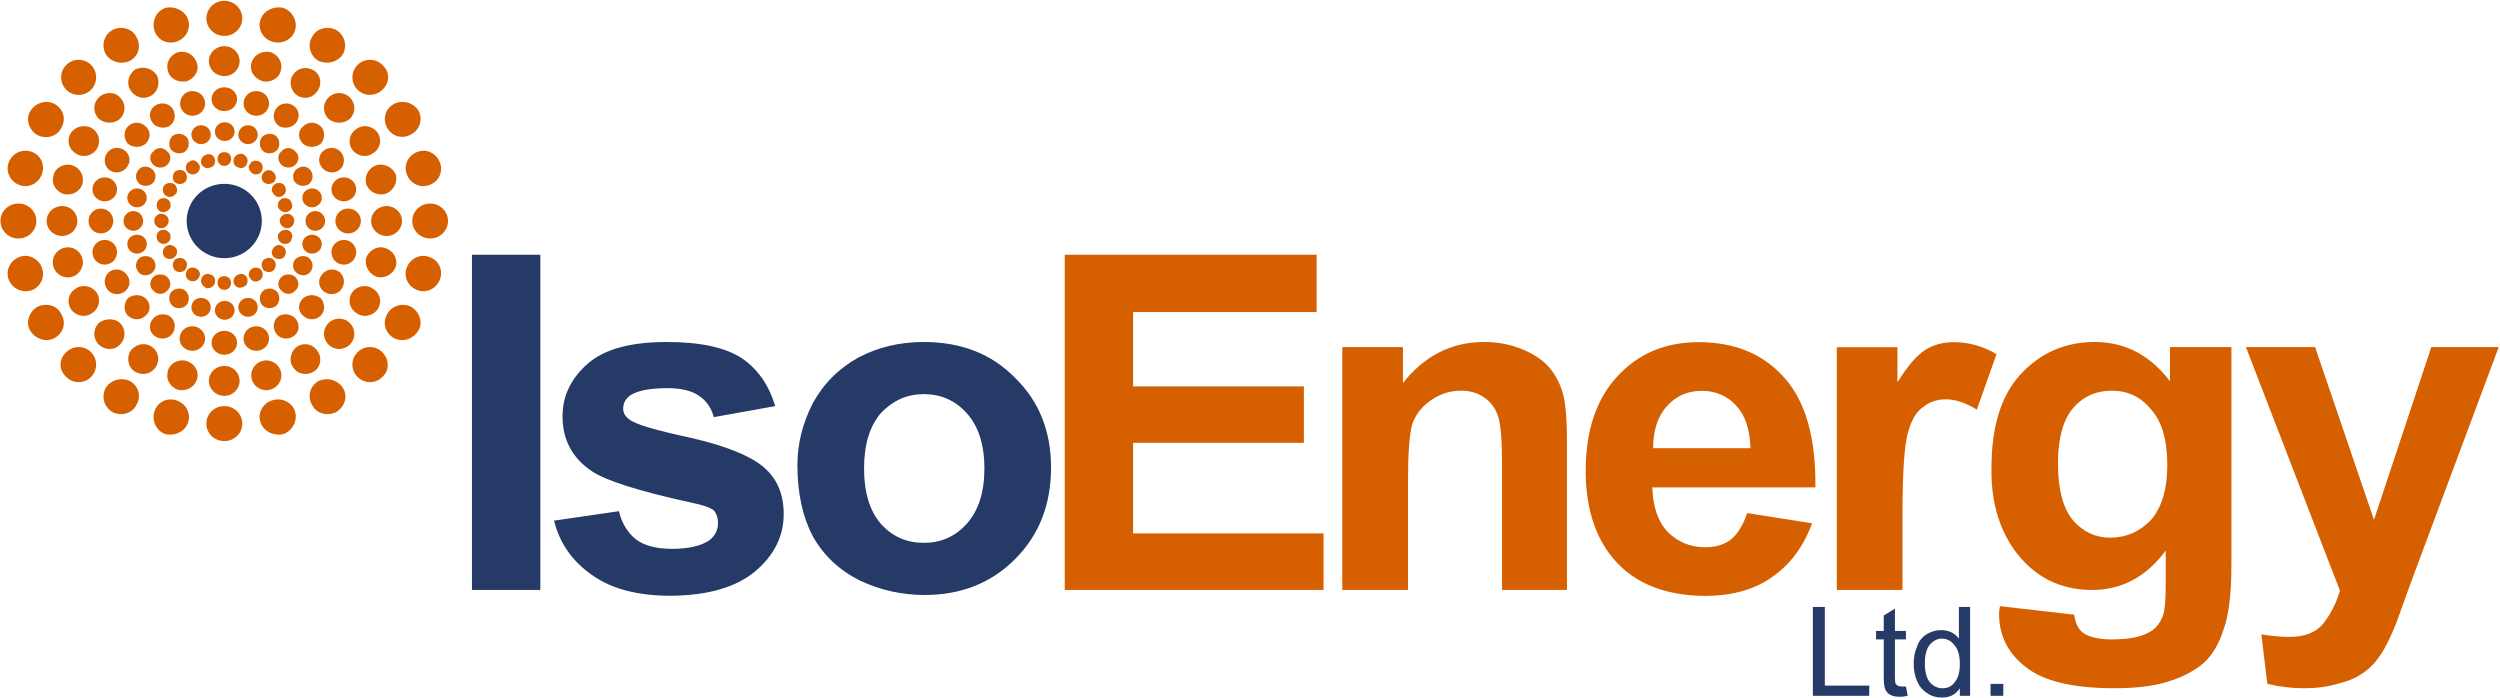 <svg version="1.2" xmlns="http://www.w3.org/2000/svg" viewBox="0 0 1587 443" width="1587" height="443">
	<title>corporate-presentation-2-pdf-svg</title>
	<defs>
		<clipPath clipPathUnits="userSpaceOnUse" id="cp1">
			<path d="m-8554.13-206.22h10409.8v5860.98h-10409.8z"/>
		</clipPath>
	</defs>
	<style>
		.s0 { fill: #253a66 } 
		.s1 { fill: #d65f00 } 
	</style>
	<g id="Clip-Path: Page 1" clip-path="url(#cp1)">
		<g id="Page 1">
			<path id="Path 5" class="s0" d="m299.6 161.7h43.4v212.8h-43.4z"/>
			<path id="Path 7" fill-rule="evenodd" class="s0" d="m351.7 330.5l41.2-6q2.7 11.4 10.8 17.9 8.1 6 22.8 6 15.7 0 23.8-5.4 5.5-4.4 5.5-10.9 0-4.9-2.7-8.1-3.3-2.7-14.1-4.9-49.9-10.9-63.5-20.1-18.4-12.5-18.4-34.7 0-19.6 16.3-33.7 15.7-13.5 49.8-13.5 32 0 47.7 10.3 15.2 10.3 21.2 30.4l-39 7q-2.2-8.7-9.3-13.5-7-4.9-20-4.9-16.3 0-23.3 4.3-4.9 3.3-4.9 8.7 0 4.3 4.3 7.1 5.4 4.3 38.5 11.4 33.1 7.6 46.1 18.4 13 10.9 13 29.9 0 21.1-17.9 36.3-17.9 15.2-53.1 15.7-32 0.1-50.4-13-19-13-24.4-34.7zm154.5-35.3q0-20.1 9.7-39.1 10.3-18.9 29.3-29.3 18.5-9.7 41.2-9.7 35.8 0 58 22.8 22.8 22.2 22.8 56.9 0 35.3-22.8 58.1-22.7 22.8-57.4 22.8-21.7 0-41.2-9.2-19.6-9.8-29.9-28.2-9.7-18.5-9.7-45.1zm42.3 2.2q0 22.8 10.8 35.3 10.9 11.9 27.1 11.9 16.3 0 27.1-11.9 11.4-12.5 11.4-35.3 0-22.8-11.4-35.3-10.8-11.9-27.1-11.9-15.7 0-27.1 11.9-10.8 12.5-10.8 35.3z"/>
			<path id="Path 8" fill-rule="evenodd" class="s1" d="m675.9 374.5v-212.8h159.9v36.4h-116.5v47.2h108.4v35.8h-108.4v57.5h120.9v35.9zm318.8 0h-41.2v-78.7q0-25-2.7-32.1-2.8-7.6-8.7-11.4-6-4.3-14.7-4.3-10.3 0-18.9 6-8.7 5.9-12 15.2-2.7 9.7-2.7 35.8v69.5h-41.7v-154.2h38.5v22.8q20.6-26 51.5-26 13.5 0 24.9 4.9 11.4 4.8 17.4 12.4 5.9 7.6 8.1 16.9 2.2 9.7 2.2 27.6zm114.4-48.8l41.2 6.5q-8.2 22.3-25.5 34.2-16.8 11.9-42.8 11.9-40.7-0.5-60.2-26.6-15.2-20.6-15.2-52.6 0-38.5 20.1-60.2 20-21.7 51.5-21.7 34.7 0 54.7 22.8 20.1 22.7 19.5 69.4h-103.5q0.5 18.5 9.7 28.2 9.8 9.8 23.9 9.8 9.8 0 16.3-4.9 6.5-5.4 10.3-16.8zm-7.1-68.4q-8.7-9.2-21.7-9.2-13.5 0-22.2 9.8-8.7 9.7-8.7 26.6h61.8q-0.5-18-9.2-27.2zm105.7 117.2h-41.7v-154.1h38.5v22.3q9.8-15.8 17.9-20.7 7.6-4.8 17.9-4.8 14.1 0 27.1 7.6l-12.5 35.2q-10.8-6.5-19.5-6.5-8.7 0-14.6 4.9-6.5 4.3-9.8 16.8-3.3 12.5-3.3 51.6z"/>
			<path id="Path 9" fill-rule="evenodd" class="s1" d="m1269.6 384.8l47.1 5.4q1.1 8.1 5.5 11.4 5.9 4.3 18.4 4.3 16.3 0 24.4-4.9 5.4-3.2 8.1-10.3 1.7-5.4 1.7-19v-22.2q-18.5 25-46.7 25-31.4 0-49.9-26.1-14.6-21.2-14-51.6 0-39 18.4-59.1 19-20.6 47.2-20.6 28.7 0 47.7 24.9v-21.7h39v138.4q0 27.1-4.9 40.7-4.3 13.6-12.4 21.2-8.7 7.6-22.3 11.9-13.5 4.4-34.7 4.4-39.6 0-56.4-13.6-16.8-13-16.8-33.7 0-2.1 0.6-4.8zm36.8-90.7q0 24.5 9.3 35.9 9.7 11.3 23.8 11.3 15.2 0 26-11.3 10.3-12 10.3-34.8 0-23.9-10.3-35.3-9.7-11.9-24.9-11.9-15.2 0-24.9 11.4-9.3 11.4-9.3 34.7zm119.3-73.8h43.9l37.4 109.7 36.4-109.7h42.8l-55.3 148.2-9.8 27.1q-5.4 13.6-10.3 20.6-4.8 7.1-11.3 11.4-6.5 4.4-15.8 6.5-9.2 2.8-21.1 2.8-11.9 0-23.3-2.8l-3.8-31.4q9.7 1.6 17.9 1.6 14.1 0 21.1-8.1 7.1-8.7 10.9-21.2z"/>
			<path id="Path 10" fill-rule="evenodd" class="s0" d="m1150.8 441.7v-56.4h7.6v49.9h28.2v6.5zm59.1-5.9l1.1 5.9q-2.7 0.6-4.9 0.6-3.8 0-5.9-1.1-2.2-1.1-3.3-3.3-1.1-2.1-1.1-8.1v-23.9h-4.9v-5.4h4.9v-9.8l7.1-4.3v14.1h7v5.4h-7v23.9q0 3.3 0.5 4.3 0.6 0.6 1.1 1.1 1.1 0.6 2.7 0.6 1.1 0 2.7 0zm34.2 5.9v-4.8q-3.8 5.9-11.4 5.9-5.4 0-9.2-2.7-4.4-2.7-6.5-7.6-2.2-4.9-2.2-11.4 0-5.9 2.2-10.8 1.6-4.9 5.9-7.6 4.4-2.7 9.2-2.7 3.8 0 7.1 1.6 2.7 1.6 4.3 3.8v-20.1h7.1v56.4zm-22.2-20.6q0 8.2 3.2 12 3.3 3.8 8.1 3.8 4.9 0 7.6-3.8 3.3-3.8 3.3-11.4 0-8.2-3.3-12-3.2-4.3-8.1-4.3-4.3 0-7.6 3.8-3.2 3.8-3.2 11.9zm41.7 13h8.1v7.6h-8.1z"/>
			<path id="Path 11" class="s1" d="m142.4 22.8c-6.3 0-11.4-5-11.4-11.1 0-6.2 5.1-11.2 11.4-11.2 6.3 0 11.4 5 11.4 11.2 0 6.1-5.1 11.1-11.4 11.1zm0 25.5c-5.4 0-9.8-4.2-9.8-9.5 0-5.2 4.4-9.5 9.8-9.5 5.4 0 9.7 4.3 9.7 9.5 0 5.3-4.3 9.5-9.7 9.5zm0 22.2c-4.5 0-8.1-3.3-8.1-7.5 0-4.3 3.6-7.6 8.1-7.6 4.5 0 8.1 3.3 8.1 7.6 0 4.2-3.6 7.5-8.1 7.5zm0.3 19c-3.5 0-6.3-2.6-6.3-5.9 0-3.3 2.8-6 6.3-6 3.4 0 6.2 2.7 6.2 6 0 3.3-2.8 5.9-6.2 5.9zm-4.6 11.4c0-2.7 1.6-4.3 4.3-4.3 2.7 0 4.3 1.6 4.3 4.3 0 2.2-1.6 4.4-4.3 4.4-2.7 0-4.3-2.2-4.3-4.4zm-40.2-81.9c-1.6-6 1.7-12.5 7.6-14.1 6-1.1 12.5 2.2 14.1 8.1 1.6 6-2.2 12-8.1 13.6-6 1.6-11.9-1.6-13.6-7.6zm8.7 26c-1.6-5.4 1.6-10.3 6.5-11.9 5.4-1.1 10.3 1.6 11.9 7.1 1.7 4.8-1.6 9.7-6.5 11.4-5.4 1-10.8-1.7-11.9-6.6zm15.6 28.5c-4.4 0-7.9-3.5-7.9-7.8 0-4.4 3.5-7.9 7.9-7.9 4.4 0 8 3.5 8 7.9 0 4.3-3.6 7.8-8 7.8zm5.5 18c-3.4 0-6.2-2.7-6.2-6 0-3.3 2.8-6 6.2-6 3.4 0 6.1 2.7 6.1 6 0 3.3-2.7 6-6.1 6zm0 12.2c-0.5-2.8 1.1-4.9 3.3-5.5 2.2-1.1 4.9 0.6 5.4 2.7 0.6 2.8-0.5 4.9-3.2 5.5-2.2 1.1-4.9-0.6-5.5-2.7zm-60.7-69.5c-2.7-5.4-1.1-12 4.4-15.2 5.4-2.7 12.4-1.1 15.1 4.3 3.3 5.5 1.7 12-3.8 15.2-5.4 2.7-12.4 1.1-15.7-4.3zm15.7 22.8c-2.7-4.4-1-10.3 3.3-13 4.9-2.2 10.8-0.6 13.6 3.8 2.1 4.3 1 10.3-3.8 13-4.4 2.7-10.3 1.1-13.1-3.8zm13.6 20.1c-2.2-3.8-1.1-8.2 2.7-10.4 3.8-2.1 8.7-1 10.9 2.8 2.1 3.8 1 8.6-2.8 10.8-3.7 1.6-8.6 0.6-10.8-3.2zm11.9 17.3c-1.6-3.2-0.5-7 2.2-8.7 3.3-1.6 7-0.5 8.7 2.2 1.6 3.3 0.5 7.1-2.2 8.7-3.2 1.6-7 0.5-8.7-2.2zm10.3 14.1c-1.1-2.1-0.5-4.8 1.7-5.9 2.1-1.7 4.8-0.6 5.9 1.6 1.6 1.6 0.6 4.9-1.6 6-1.6 1-4.9 0.5-6-1.7zm-76.4-51.5c-4.4-4.4-4.4-11.4 0-15.8 4.3-4.3 11.4-4.3 15.7 0 4.3 4.4 4.3 11.4 0 15.8-4.3 4.3-11.4 4.3-15.7 0zm20.6 18.4c-3.8-3.8-3.8-9.7 0-13.5 3.8-3.8 10.3-3.8 13.5 0 3.8 3.8 3.8 9.7 0 13.5-3.8 3.3-9.7 3.3-13.5 0zm18.4 15.8c-2.7-3.3-2.7-8.2 0-10.9 3.3-3.2 8.2-3.2 11.4 0 3.3 2.7 3.3 7.6 0 10.9-3.2 2.7-8.1 2.7-11.4 0zm16.3 13.5c-2.7-2.7-2.7-6.5 0-8.6 2.2-2.8 6.5-2.8 8.7 0 2.7 2.1 2.7 5.9 0 8.6-2.2 2.2-6.5 2.2-8.7 0zm13.5 10.9c-1.6-1.6-1.6-4.4 0-6.5 2.2-1.6 4.9-1.6 6.5 0 1.7 2.1 1.7 4.9 0 6.5-1.6 1.6-4.8 1.6-6.5 0zm-87.2-29.9c-5.5-3.2-7.6-10.3-4.4-15.2 3.3-5.4 10.3-7.5 15.7-4.3 5.5 3.3 7.1 9.8 3.8 15.2-2.7 5.4-9.7 7.1-15.1 4.3zm24.9 12c-4.9-2.7-6.5-8.2-3.8-13 2.7-4.4 8.7-6 13.6-3.3 4.3 2.7 5.9 8.1 3.2 13-2.7 4.4-8.7 6-13 3.3zm21.7 10.8c-3.8-2.1-4.9-7-2.7-10.8 2.1-3.8 7-4.9 10.8-2.7 3.8 2.1 4.9 7 2.7 10.3-2.1 3.8-7 5.4-10.8 3.2zm19 8.7c-2.8-1.6-3.8-5.4-2.2-8.1 1.6-3.3 5.4-4.4 8.7-2.2 2.7 1.6 3.8 4.9 2.1 8.1-1.6 2.8-5.4 3.8-8.6 2.2zm16.2 7.1c-2.1-1.1-2.7-3.8-1.6-6 1.1-2.2 4.3-2.7 6.5-1.6 1.6 1.1 2.7 3.8 1.6 5.9-1.6 2.2-4.3 3.3-6.5 1.7zm-92.2-6.5c-5.9-1.7-9.7-7.6-8.1-13.6 1.6-6 7.6-9.8 14.1-8.1 6 1.6 9.2 7.6 7.6 13.5-1.6 6-7.6 9.8-13.6 8.2zm27.2 5.4c-4.9-1.6-8.2-6.5-6.5-11.9 1-4.9 6.5-7.6 11.3-6.6 5.5 1.7 8.2 6.6 7.1 12-1.6 4.9-6.5 7.6-11.9 6.5zm26 4.6c-4.3 0-7.8-3.4-7.8-7.6 0-4.2 3.5-7.6 7.8-7.6 4.3 0 7.8 3.4 7.8 7.6 0 4.2-3.5 7.6-7.8 7.6zm20.5 3.8c-3.4 0-6.2-2.7-6.2-6 0-3.3 2.8-6 6.2-6 3.4 0 6.2 2.7 6.2 6 0 3.3-2.8 6-6.2 6zm15.8 3c-2.7-0.6-3.8-3.3-3.2-5.4 0.5-2.8 3.2-3.8 5.4-3.3 2.1 0.5 3.8 2.7 3.2 5.4-0.5 2.2-3.2 3.8-5.4 3.3zm-91.1 16.8c-6.3 0-11.4-5-11.4-11.1 0-6.2 5.1-11.1 11.4-11.1 6.3 0 11.4 4.9 11.4 11.1 0 6.1-5.1 11.1-11.4 11.1zm27.7-1.6c-5.4 0-9.8-4.3-9.8-9.5 0-5.3 4.4-9.5 9.8-9.5 5.4 0 9.7 4.2 9.7 9.5 0 5.2-4.3 9.5-9.7 9.5zm24.6-1.6c-4.3 0-7.8-3.6-7.8-7.9 0-4.4 3.5-7.9 7.8-7.9 4.4 0 7.9 3.5 7.9 7.9 0 4.3-3.5 7.9-7.9 7.9zm20.6-1.7c-3.4 0-6.2-2.8-6.2-6.2 0-3.5 2.8-6.3 6.2-6.3 3.5 0 6.3 2.8 6.3 6.3 0 3.4-2.8 6.2-6.3 6.2zm17.7-1.6c-2.2 0-4.4-2.2-4.4-4.9 0-2.2 2.2-4.3 4.4-4.3 2.7 0 4.8 2.1 4.8 4.3 0 2.7-2.1 4.9-4.8 4.9zm-83 39.6c-6.5 1.6-12.5-2.2-14.1-8.1-1.6-6 2.2-12 8.1-13.6 6-1.6 12 2.2 13.6 8.1 1.6 5.5-1.6 12-7.6 13.6zm23.8-8.4c-5.3 0-9.6-4.3-9.6-9.6 0-5.3 4.3-9.5 9.6-9.5 5.3 0 9.5 4.2 9.5 9.5 0 5.3-4.2 9.6-9.5 9.6zm23.4-8.1c-4.3 0-7.8-3.5-7.8-7.9 0-4.3 3.5-7.8 7.8-7.8 4.3 0 7.8 3.5 7.8 7.8 0 4.4-3.5 7.9-7.8 7.9zm20.5-7c-3.4 0-6.2-2.7-6.2-6 0-3.4 2.8-6 6.2-6 3.4 0 6.2 2.6 6.2 6 0 3.3-2.8 6-6.2 6zm18-6.3c-2.2 0.5-4.9-0.6-5.4-3.3-0.6-2.2 0.5-4.9 3.2-5.4 2.2-0.6 4.9 1.1 5.4 3.2 0.6 2.8-1.1 4.9-3.2 5.5zm-70 59.7c-5.4 3.2-12.4 1-15.7-4.4-3.2-4.9-1.1-11.9 4.4-15.2 5.4-2.7 12.4-1.1 15.1 4.4 3.3 5.4 1.7 11.9-3.8 15.2zm22.8-15.2c-4.3 2.7-10.3 1.1-13-3.3-2.7-4.9-1.1-10.3 3.8-13 4.3-2.7 10.3-1.1 13 3.2 2.7 4.4 1.1 10.4-3.8 13.1zm20.6-13.6c-3.8 2.2-8.7 1.1-10.8-2.7-2.2-3.8-1.1-8.7 2.7-10.9 3.8-2.1 8.7-0.5 10.8 3.3 2.2 3.2 1.1 8.1-2.7 10.3zm17.4-11.9c-3.3 2.1-7.1 1-8.7-2.2-1.6-2.7-0.6-6.5 2.2-8.2 3.2-1.6 7-0.5 8.6 2.2 1.7 3.3 0.6 6.5-2.1 8.2zm14.1-9.8c-1.7 1.1-4.9 0.5-6-1.6-1.1-2.2-0.5-4.9 1.6-6 2.2-1.6 4.9-0.6 6.5 1.6 1.1 2.2 0 4.9-2.1 6zm-52.1 75.4c-4.3 4.4-11.4 4.4-15.7 0-4.9-4.3-4.9-11.4 0-15.7 4.3-4.4 11.4-4.4 15.7 0 4.3 4.3 4.3 11.4 0 15.7zm18.4-20.6c-3.2 3.8-9.7 3.8-13.5 0-3.8-3.8-3.8-9.8 0-13.6 3.8-3.2 10.3-3.2 13.5 0 3.8 3.8 3.8 9.8 0 13.6zm16.3-18.4c-3.2 3.2-8.1 3.2-11.4 0-2.7-2.8-2.7-7.6 0-10.9 3.3-2.7 8.2-2.7 11.4 0 3.3 3.3 3.3 8.1 0 10.9zm13.6-15.8c-2.2 2.7-6.5 2.7-8.7 0-2.7-2.2-2.7-6 0-8.7 2.2-2.1 6.5-2.1 8.7 0 2.7 2.7 2.7 6.5 0 8.7zm11.3-13c-1.6 1.6-4.8 1.6-6.5 0-1.6-2.2-1.6-4.9 0-6.5 1.7-1.7 4.9-1.7 6.5 0 1.7 1.6 1.7 4.3 0 6.5zm-30.9 85.7c-2.7 5.5-9.7 7.1-15.1 4.4-5.5-3.3-7.1-9.8-4.4-15.2 3.3-5.4 10.3-7.1 15.7-4.4 5.5 3.3 7.1 9.8 3.8 15.2zm12.5-24.4c-2.7 4.4-8.1 6-13 3.3-4.3-2.2-6-8.2-3.3-13.1 2.8-4.3 8.7-5.9 13.1-3.2 4.8 2.7 5.9 8.7 3.2 13zm10.9-21.7c-2.2 3.8-7.1 4.9-10.9 2.7-3.8-2.2-4.9-6.5-2.7-10.3 2.2-3.8 7.1-4.9 10.8-3.2 3.8 2.1 4.9 7 2.8 10.8zm9.2-18.4c-1.7 2.7-5.4 3.8-8.7 2.1-2.7-1.6-3.8-5.4-2.2-8.7 1.7-2.7 5.5-3.8 8.7-2.1 2.7 1.6 3.8 5.4 2.2 8.7zm7-16.3c-1.1 2.1-3.8 2.7-5.9 1.6-2.2-1.1-2.8-3.8-1.7-6 1.1-2.1 3.8-2.7 6-1.6 2.2 1.1 3.2 3.8 1.6 6zm-6.5 91.1c-1.6 6-7.6 9.3-14.1 8.2-5.9-1.6-9.2-8.2-7.6-14.1 1.7-6 7.6-9.3 13.6-7.6 5.9 1.6 9.7 7.6 8.1 13.5zm5.4-26.5c-1.6 4.8-6.5 7.5-11.9 6.5-4.9-1.7-8.1-6.5-6.5-12 1.1-4.9 6.5-7.6 11.4-6.5 5.4 1.6 8.7 6.5 7 12zm-2.9-18.3c-4.5 0-8.1-3.5-8.1-7.8 0-4.3 3.6-7.8 8.1-7.8 4.4 0 8.1 3.5 8.1 7.8 0 4.3-3.7 7.8-8.1 7.8zm5.5-21.6c-3.4 0-6.1-2.7-6.1-6 0-3.4 2.7-6 6.1-6 3.5 0 6.2 2.6 6.2 6 0 3.3-2.7 6-6.2 6zm8.8-21.5c-0.5 2.2-3.2 3.8-5.4 3.3-2.2-1.1-3.8-3.3-3.3-5.4 0.6-2.8 3.3-4.4 5.5-3.3 2.7 0.5 3.8 2.7 3.2 5.4zm6 100.4c-6.3 0-11.4-4.9-11.4-11.1 0-6.2 5.1-11.1 11.4-11.1 6.3 0 11.4 4.9 11.4 11.1 0 6.2-5.1 11.1-11.4 11.1zm0-28.7c-5.4 0-9.8-4.3-9.8-9.5 0-5.3 4.4-9.5 9.8-9.5 5.4 0 9.7 4.2 9.7 9.5 0 5.2-4.3 9.5-9.7 9.5zm0-26.1c-4.5 0-8.1-3.4-8.1-7.6 0-4.2 3.6-7.6 8.1-7.6 4.5 0 8.1 3.4 8.1 7.6 0 4.2-3.6 7.6-8.1 7.6zm0.3-22.2c-3.5 0-6.3-2.7-6.3-6 0-3.3 2.8-6 6.3-6 3.4 0 6.2 2.7 6.2 6 0 3.3-2.8 6-6.2 6zm4-23.4c0 2.2-1.6 4.4-4.3 4.4-2.7 0-4.3-2.2-4.3-4.4 0-2.7 1.6-4.3 4.3-4.3 2.7 0 4.3 2.2 4.3 4.3zm40.7 82c1.6 5.9-2.2 12.5-8.1 14.1-6 1.1-12.5-2.2-14.1-8.2-1.7-5.9 2.1-11.9 8.1-13.5 6-1.7 12.5 1.6 14.1 7.6zm-18.4-13.9c-5.2 0-9.5-4.2-9.5-9.5 0-5.2 4.3-9.4 9.5-9.4 5.3 0 9.6 4.2 9.6 9.4 0 5.3-4.3 9.5-9.6 9.5zm-6.3-25c-4.5 0-8.1-3.5-8.1-7.8 0-4.3 3.6-7.8 8.1-7.8 4.5 0 8.1 3.5 8.1 7.8 0 4.3-3.6 7.8-8.1 7.8zm-5.2-21.6c-3.4 0-6.2-2.7-6.2-6 0-3.4 2.8-6 6.2-6 3.4 0 6.1 2.6 6.1 6 0 3.3-2.7 6-6.1 6zm-0.5-24.2c0.6 2.7-0.5 4.9-3.2 5.4-2.2 1.1-4.9-0.5-5.4-2.7-0.6-2.7 1-4.9 3.2-5.4 2.2-1.1 4.9 0.5 5.4 2.7zm60.8 69.5c3.2 5.4 1 11.9-4.4 15.2-5.4 2.7-12.5 1.1-15.2-4.4-3.2-5.4-1.6-11.9 3.8-15.2 5.4-2.7 12.5-1 15.8 4.4zm-15.8-22.8c2.7 4.3 1.1 10.3-3.2 12.5-4.9 2.7-10.3 1.1-13-3.3-2.7-4.3-1.1-10.3 3.2-13 4.9-2.7 10.3-1.1 13 3.8zm-13.5-20.1c2.1 3.8 1.1 8.1-2.7 10.3-3.8 2.2-8.7 1.1-10.9-2.7-2.2-3.8-1.1-8.7 2.7-10.8 3.8-1.7 8.7-0.6 10.9 3.2zm-12-17.4c1.7 3.3 0.6 7.1-2.1 8.7-3.3 1.7-7.1 0.6-8.7-2.1-1.6-3.3-0.5-7.1 2.2-8.7 3.2-1.7 7-0.6 8.6 2.1zm-10.3-14.1c1.1 2.2 0.6 4.9-1.6 6-2.2 1.6-4.9 0.5-5.9-1.6-1.7-1.7-0.6-4.9 1.6-6 2.1-1.1 4.9-0.5 5.9 1.6zm76.5 51.6c4.3 4.3 4.9 11.4 0 15.7-4.3 4.4-11.4 4.4-15.7 0-4.4-4.3-4.4-11.4 0-15.7 4.3-4.4 11.4-4.4 15.7 0zm-20.6-18.5c3.8 3.8 3.8 9.8 0 13.6-3.8 3.8-9.8 3.8-13.6 0-3.8-3.8-3.8-9.8 0-13.6 3.8-3.8 9.8-3.8 13.6 0zm-18.4-15.7c2.7 3.3 2.7 8.1 0 10.9-3.3 3.2-8.2 3.2-11.4 0-3.3-2.8-3.3-7.6 0-10.9 3.2-2.7 8.1-2.7 11.4 0zm-16.3-13.6c2.7 2.7 2.7 6.5 0 8.7-2.2 2.7-6.5 2.7-8.7 0-2.7-2.2-2.7-6 0-8.7 2.2-2.1 6.5-2.1 8.7 0zm-13.6-10.8c1.7 1.6 1.7 4.3 0 6.5-1.6 1.6-4.3 1.6-6.5 0-1.6-2.2-1.6-4.9 0-6.5 2.2-1.7 4.9-1.7 6.5 0zm87.3 29.8c5.4 3.3 7.6 10.3 4.4 15.2-3.3 5.4-10.3 7.6-15.8 4.4-5.4-3.3-7-9.8-3.8-15.2 3.3-5.5 9.8-7.1 15.2-4.4zm-24.9-11.9c4.9 2.7 6.5 8.1 3.8 13-2.7 4.4-8.7 6-13 3.3-4.9-2.7-6.5-8.2-3.8-13.1 2.7-4.3 8.6-5.9 13-3.2zm-21.7-10.9c3.8 2.2 4.9 7.1 2.7 10.9-2.2 3.8-7 4.9-10.8 2.7-3.8-2.2-4.9-7.1-2.7-10.3 2.1-3.8 7-5.4 10.8-3.3zm-19-8.7c2.7 1.7 3.8 5.5 2.2 8.2-1.6 3.2-5.4 4.3-8.7 2.2-2.7-1.7-3.8-4.9-2.2-8.2 1.7-2.7 5.5-3.8 8.7-2.2zm-16.2-7c2.1 1.1 2.7 3.8 1.6 6-1.1 2.1-3.8 2.7-6 1.6-2.2-1.1-3.2-3.8-1.6-6 1.1-2.1 3.8-3.2 6-1.6zm92.1 6.5c6.5 1.6 9.8 7.6 8.2 13.6-1.7 5.9-7.6 9.7-13.6 8.1-6-1.6-9.8-7.6-8.1-13.6 1.6-5.9 7.6-9.7 13.5-8.1zm-27.1-5.4c5.4 1.6 8.1 6.5 7.1 11.4-1.7 5.4-7.1 8.1-12 7-4.8-1.6-8.1-6.5-7-11.9 1.6-4.9 7-8.1 11.9-6.5zm-26 10.6c-4.4 0-7.9-3.5-7.9-7.9 0-4.3 3.5-7.8 7.9-7.8 4.3 0 7.8 3.5 7.8 7.8 0 4.4-3.5 7.9-7.8 7.9zm-20.2-7c-3.4 0-6.2-2.7-6.2-6 0-3.4 2.8-6 6.2-6 3.4 0 6.2 2.6 6.2 6 0 3.3-2.8 6-6.2 6zm-15.6-15c2.2 0.5 3.8 3.2 2.7 5.4-0.5 2.7-2.7 3.8-5.4 3.3-2.2-0.6-3.8-2.7-3.3-5.5 0.6-2.1 3.3-3.8 6-3.2zm90.6 5.4c-6.3 0-11.4-5-11.4-11.1 0-6.2 5.1-11.1 11.4-11.1 6.2 0 11.3 4.9 11.3 11.1 0 6.1-5.1 11.1-11.3 11.1zm-27.7-1.6c-5.4 0-9.8-4.3-9.8-9.5 0-5.3 4.4-9.5 9.8-9.5 5.4 0 9.8 4.2 9.8 9.5 0 5.2-4.4 9.5-9.8 9.5zm-24.4-1.6c-4.5 0-8.1-3.6-8.1-7.9 0-4.4 3.6-7.9 8.1-7.9 4.5 0 8.1 3.5 8.1 7.9 0 4.3-3.6 7.9-8.1 7.9zm-20.9-1.7c-3.4 0-6.2-2.8-6.2-6.2 0-3.5 2.8-6.3 6.2-6.3 3.5 0 6.3 2.8 6.3 6.3 0 3.4-2.8 6.2-6.3 6.2zm-17.6-10.8c2.2 0 4.3 2.1 4.3 4.3 0 2.7-2.1 4.9-4.3 4.9-2.7 0-4.9-2.2-4.9-4.9 0-2.2 2.2-4.3 4.9-4.3zm83.5-39.6c6-1.7 11.9 2.1 13.6 8.1 1.6 6-1.7 11.9-8.2 13.6-5.9 1.6-11.9-2.2-13.5-8.2-1.7-5.9 2.1-11.9 8.1-13.5zm-26.6 8.6c4.9-1 10.3 1.7 12 6.6 1 5.4-2.2 10.3-7.1 11.9-4.9 1.1-10.3-1.6-11.9-6.5-1.1-5.4 1.6-10.3 7-12zm-21.1 23.1c-4.4 0-7.9-3.4-7.9-7.6 0-4.2 3.5-7.6 7.9-7.6 4.3 0 7.8 3.4 7.8 7.6 0 4.2-3.5 7.6-7.8 7.6zm-20.2 3.8c-3.4 0-6.2-2.7-6.2-6 0-3.3 2.8-6 6.2-6 3.4 0 6.2 2.7 6.2 6 0 3.3-2.8 6-6.2 6zm-18.3-5.7c2.2-0.5 4.9 0.5 5.4 3.3 1.1 2.1-0.5 4.8-3.2 5.4-2.2 0.5-4.9-1.1-5.5-3.3-0.5-2.7 1.1-4.9 3.3-5.4zm69.9-59.7c5.5-3.2 12.5-1.1 15.8 3.8 3.2 5.4 1 12.5-4.4 15.2-5.4 3.3-11.9 1.6-15.2-3.8-3.2-5.4-1.6-11.9 3.8-15.2zm-22.7 15.2c4.3-2.7 10.3-1.1 13 3.3 2.7 4.8 1.1 10.3-3.8 13-4.4 2.7-10.3 1.1-13-3.3-2.7-4.9-1.1-10.3 3.8-13zm-20.6 13.6c3.8-2.2 8.6-1.1 10.8 2.7 2.2 3.8 1.1 8.7-2.7 10.8-3.8 2.2-8.7 0.6-10.8-3.2-2.2-3.3-1.1-8.2 2.7-10.3zm-17.4 11.9c3.3-2.2 7.1-1.1 8.7 2.2 1.6 2.7 0.5 6.5-2.2 8.1-3.2 1.6-7 0.6-8.7-2.2-1.6-3.2-0.5-6.5 2.2-8.1zm-14.1 9.8c2.2-1.1 4.9-0.6 6 1.6 1.1 2.2 0.5 4.9-1.6 6-2.2 1.6-4.9 0.5-6-1.7-1.6-2.1-0.6-4.8 1.6-5.9zm52.1-75.5c4.3-4.3 11.4-4.3 15.7 0 4.9 4.4 4.9 11.4 0 15.8-4.3 4.3-11.4 4.3-15.7 0-4.4-4.4-4.4-11.4 0-15.8zm-18.5 20.7c3.8-3.8 9.8-3.8 13.6 0 3.8 3.8 3.8 9.7 0 13.5-3.8 3.3-9.8 3.3-13.6 0-3.8-3.8-3.8-9.7 0-13.5zm-16.2 18.4c3.2-3.2 8.1-3.2 11.4 0 2.7 2.7 2.7 7.6 0 10.9-3.3 2.7-8.2 2.7-11.4 0-3.3-3.3-3.3-8.2 0-10.9zm-13.6 15.8c2.2-2.8 6.5-2.8 8.7 0 2.7 2.1 2.7 5.9 0 8.6-2.2 2.2-6.5 2.2-8.7 0-2.7-2.7-2.7-6.5 0-8.6zm-11.4 13.5c1.7-2.1 4.9-2.1 6.5 0 1.7 1.7 1.7 4.4 0 6-1.6 1.6-4.8 1.6-6.5 0-1.6-1.6-1.6-4.3 0-6zm30.9-86.3c2.7-5.4 9.8-7 15.2-4.3 5.4 3.3 7.1 9.8 4.4 15.2-3.3 5.4-10.4 7-15.8 4.3-5.4-3.2-7-10.3-3.8-15.2zm-12.4 24.5c2.7-4.4 8.1-6 13-3.3 4.3 2.2 5.9 8.1 3.2 12.5-2.7 4.9-8.1 6.5-13 3.8-4.3-2.7-5.9-8.7-3.2-13zm-10.9 21.7c2.2-3.8 7.1-4.9 10.9-2.7 3.8 2.1 4.8 6.5 2.7 10.3-2.2 3.8-7.1 4.8-10.9 3.2-3.8-2.2-4.9-7-2.7-10.8zm-9.2 18.4c1.6-2.7 5.4-3.8 8.7-2.2 2.7 1.7 3.8 5.5 2.1 8.7-1.6 2.7-5.4 3.8-8.6 2.2-2.7-1.6-3.8-5.4-2.2-8.7zm-7 16.3c1-2.2 3.7-2.7 5.9-1.6 2.2 1.1 2.7 3.8 1.6 5.9-1 2.2-3.8 2.8-5.9 1.7-2.2-1.7-3.3-4.4-1.6-6zm6.5-91.2c1.6-5.9 8.1-9.2 14.1-8.1 5.9 1.6 9.7 8.1 8.1 14.1-1.6 6-8.1 9.2-14.1 7.6-6-1.6-9.8-7.6-8.1-13.6zm-5.5 26.6c1.7-4.9 6.5-7.6 12-6.5 4.8 1.6 8.1 6.5 6.5 11.9-1.1 4.9-6.5 7.6-11.4 6.6-5.4-1.7-8.7-6.6-7.1-12zm3 33.9c-4.5 0-8.1-3.5-8.1-7.8 0-4.4 3.6-7.9 8.1-7.9 4.5 0 8.1 3.5 8.1 7.9 0 4.3-3.6 7.8-8.1 7.8zm-5.2 18c-3.5 0-6.2-2.7-6.2-6 0-3.3 2.7-6 6.2-6 3.4 0 6.1 2.7 6.1 6 0 3.3-2.7 6-6.1 6zm-9.1 9.4c0.5-2.1 3.2-3.8 5.4-3.2 2.7 1.1 3.8 3.2 3.2 5.4-0.5 2.7-3.2 4.4-5.4 3.3-2.7-0.6-3.8-2.7-3.2-5.5z"/>
			<path id="Path 12" class="s0" d="m142.4 163.9c-13.2 0-23.9-10.6-23.9-23.6 0-13.1 10.7-23.6 23.9-23.6 13.2 0 23.8 10.5 23.8 23.6 0 13-10.6 23.6-23.8 23.6z"/>
		</g>
	</g>
</svg>